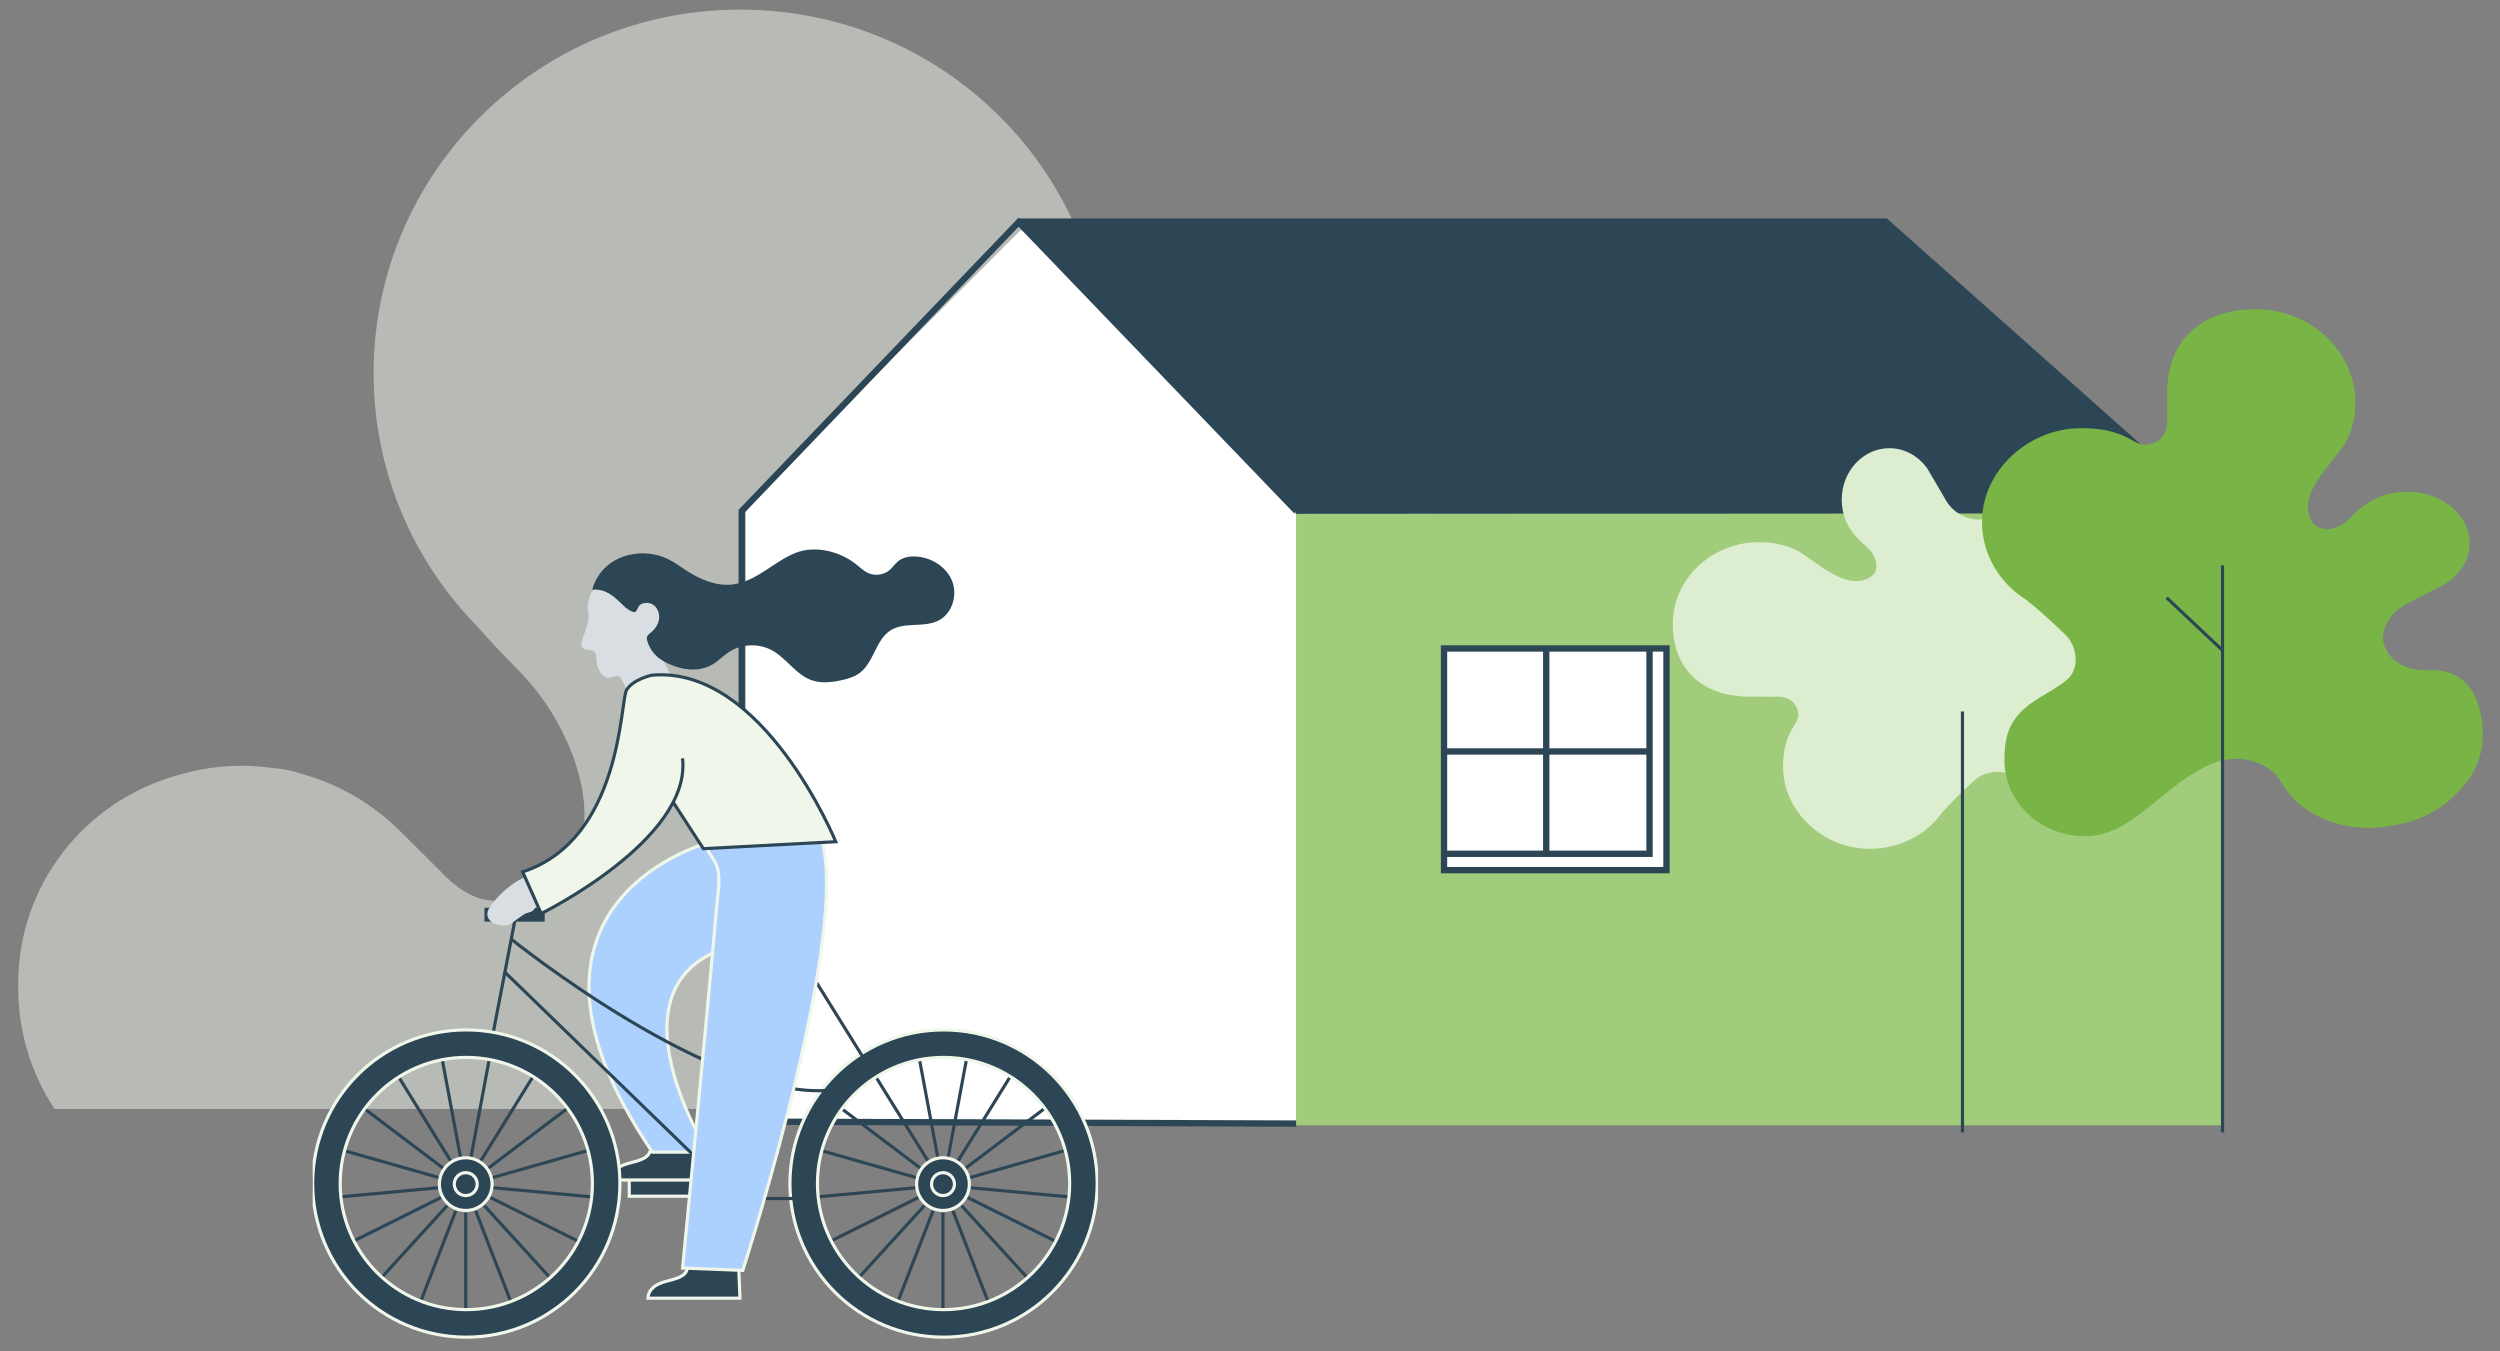 <svg width="592" height="320" viewBox="0 0 592 320" fill="none" xmlns="http://www.w3.org/2000/svg">
<rect x="0" y="0" width="592" height="320" fill="#808080" stroke="none"/>
<g clip-path="url(#clip0_8827_32171)">
<path opacity="0.5" d="M405.958 262.598H12.888C7.471 254.337 4.311 244.507 4.311 233.95C4.311 233.782 4.311 233.642 4.311 233.474C4.311 233.278 4.311 233.082 4.311 232.886C4.311 209.643 19.941 190.041 41.299 183.796C46.349 182.2 51.738 181.332 57.324 181.332C59.779 181.332 62.177 181.556 64.519 181.864C66.917 182.06 69.202 182.452 71.741 183.348C80.516 185.812 88.302 190.461 94.594 196.65L104.328 206.339C108.278 210.651 111.861 212.247 113.836 212.835C122.102 214.74 131.751 212.219 135.701 204.658C143.403 189.901 132.88 170.55 126.645 163.101C122.3 157.809 119.337 155.596 113.159 148.484C97.895 132.97 88.472 111.771 88.472 88.388C88.472 40.838 127.322 2.277 175.228 2.277C223.135 2.277 261.505 40.39 261.928 87.576V88.976L261.759 120.34C261.759 130.141 269.772 138.122 279.675 138.122C282.609 138.122 285.317 137.366 287.744 136.134C288.167 135.91 288.9 135.602 289.324 135.35L303.938 126.277C315.139 120.928 327.694 117.876 340.954 117.876C388.579 117.876 427.203 156.213 427.203 203.482C427.203 215.3 424.777 226.585 420.404 236.834C417.074 246.272 412.165 254.953 405.93 262.598H405.958Z" fill="#F0F7EA"/>
</g>
<path d="M176.633 119.557L241.741 54.449L341.376 109.692L314.741 265.557H176.633V119.557Z" fill="white"/>
<path d="M526.124 266.473L306.906 266.468V121.555L526.124 121.555V266.473Z" fill="#A0CC7C"/>
<rect x="341.594" y="153.971" width="52.404" height="51.531" fill="white"/>
<path d="M341.945 206.047H394.627V153.555H341.945V206.047ZM341.945 202.175H390.608V153.559H341.945V202.175Z" stroke="#2C4656" stroke-width="1.5"/>
<path d="M341.812 177.945H390.492" stroke="#2C4656" stroke-width="1.5"/>
<path d="M366.148 153.768V202.125" stroke="#2C4656" stroke-width="1.5"/>
<path d="M306.919 266.065L175.648 265.595V121.018L241.199 52.611L306.976 121.022" stroke="#2C4656" stroke-width="1.5"/>
<path d="M306.762 120.927L523.299 120.79L446.519 52.477H241.203" stroke="#2C4656" stroke-width="1.5"/>
<path d="M446.516 52.586L241.281 52.477L306.759 121.037L523.297 120.899L446.516 52.586Z" fill="#2C4656"/>
<g clip-path="url(#clip1_8827_32171)">
<path d="M468.687 123.028C468.687 123.028 463.151 123.359 460.273 117.567L456.396 110.959C454.326 108.028 451.081 106.134 447.41 106.134C441.169 106.134 436.117 111.595 436.117 118.341C436.117 121.631 437.321 124.604 439.289 126.802C440.244 128.087 441.272 128.723 442.476 129.926C444.678 132.124 445.427 135.746 442.02 137.115C438.408 138.58 434.575 136.41 431.595 134.419L425.721 130.396C422.989 129.138 419.95 128.364 416.705 128.364C405.339 128.364 396.117 137.046 396.117 147.746C396.117 158.446 403.048 164.972 414.414 164.972C414.678 164.972 421.271 164.986 421.271 164.986C423.797 164.986 425.838 166.907 425.838 169.285C425.838 170.267 425.339 171.068 424.84 171.843C422.843 174.981 422.255 177.773 422.226 181.617C422.167 191.875 431.448 200.999 442.813 200.999C449.965 200.999 456.264 197.557 459.95 192.345C460.391 191.847 460.831 191.363 461.286 190.893C463.254 188.833 465.354 186.815 467.556 184.769C470.038 182.488 474.825 181.921 477.351 184.354C478.629 185.598 480.464 188.474 481.33 189.746C485.325 195.607 489.377 196.63 495.104 196.63C504.297 196.63 511.756 189.607 511.756 180.953C511.756 176.142 508.834 172.437 505.78 169.022C499.935 162.456 491.654 155.115 495.956 146.806C496.587 145.59 497.292 144.304 499.965 142.755C505.824 139.908 509.921 133.41 509.921 125.848C509.921 124.299 509.745 122.806 509.422 121.369C509.319 120.677 509.187 119.972 508.996 119.253C508.438 117.083 507.542 115.092 506.441 113.406C505.398 111.636 503.944 109.963 502.138 108.512C498.952 105.498 494.532 103.631 489.656 103.631C489.656 103.631 474.708 103.009 475.369 113.959C475.369 113.959 476.029 121.783 468.717 123.028H468.687Z" fill="#DDEDCF"/>
<path d="M564.241 151.575C564.241 151.575 563.83 145.603 570.893 142.492L578.94 138.317C582.493 136.091 584.814 132.58 584.814 128.626C584.814 121.893 578.162 116.433 569.953 116.433C565.959 116.433 562.332 117.732 559.659 119.847C558.088 120.884 557.324 121.99 555.856 123.276C553.183 125.654 548.778 126.456 547.09 122.778C545.313 118.88 547.956 114.746 550.379 111.525L555.283 105.179C556.825 102.235 557.765 98.958 557.765 95.447C557.765 83.184 547.207 73.231 534.167 73.231C521.128 73.231 513.198 80.71 513.198 92.972C513.198 93.249 513.183 100.368 513.183 100.368C513.183 103.092 510.834 105.29 507.956 105.29C506.766 105.29 505.782 104.751 504.828 104.212C501.01 102.055 497.603 101.419 492.934 101.391C480.452 101.336 469.336 111.331 469.336 123.608C469.336 131.322 473.521 138.124 479.879 142.091C480.481 142.575 481.083 143.045 481.641 143.529C484.138 145.644 486.619 147.925 489.086 150.303C491.876 152.971 492.567 158.156 489.586 160.865C488.073 162.248 484.578 164.225 483.022 165.165C475.87 169.478 474.652 173.847 474.652 180.04C474.652 189.966 483.198 198.012 493.741 198.012C499.6 198.012 504.108 194.846 508.279 191.57C516.282 185.266 525.21 176.321 535.327 180.966C536.81 181.658 538.382 182.404 540.261 185.294C543.741 191.611 551.642 196.035 560.849 196.035C562.728 196.035 564.549 195.842 566.297 195.496C567.148 195.386 568 195.233 568.866 195.04C571.524 194.432 573.933 193.478 575.988 192.275C578.132 191.141 580.173 189.593 581.95 187.63C585.621 184.188 587.897 179.418 587.897 174.165C587.897 174.165 588.661 158.031 575.327 158.736C575.327 158.736 565.797 159.455 564.285 151.561L564.241 151.575Z" fill="#78B546"/>
<path d="M513.07 141.551L526.184 153.896" stroke="#2C4656" stroke-width="0.75"/>
<path d="M464.711 168.482V268.144M526.297 133.893V268.144" stroke="#2C4656" stroke-width="0.75"/>
</g>
<g clip-path="url(#clip2_8827_32171)">
<path d="M164.644 279.148H149.008V283.263H164.644V279.148Z" fill="#2C4656" stroke="#F0F7EA" stroke-width="0.75" stroke-miterlimit="10"/>
<path d="M166.144 272L166.44 279.423H144.648C144.698 277.821 145.872 276.63 147.342 276C148.813 275.363 150.442 275.16 151.923 274.551C152.861 274.162 153.827 273.47 153.926 272.461" fill="#2C4656"/>
<path d="M166.144 272L166.44 279.423H144.648C144.698 277.821 145.872 276.63 147.342 276C148.813 275.363 150.442 275.16 151.923 274.551C152.861 274.162 153.827 273.47 153.926 272.461" stroke="#F0F7EA" stroke-width="0.75" stroke-miterlimit="10"/>
<path d="M168.652 199.252C168.652 199.252 113.822 212.891 154.492 272.834H167.66C167.66 272.834 139.679 228.395 178.632 222.909" fill="#ACD1FF"/>
<path d="M168.652 199.252C168.652 199.252 113.822 212.891 154.492 272.834H167.66C167.66 272.834 139.679 228.395 178.632 222.909" stroke="#F0F7EA" stroke-width="0.75" stroke-miterlimit="10"/>
<path d="M116.094 248.151L122.129 216.879" stroke="#2C4656" stroke-width="0.75" stroke-miterlimit="10"/>
<path d="M223.297 287.17V313.208" stroke="#2C4656" stroke-width="0.75" stroke-miterlimit="10"/>
<path d="M220.943 286.73L211.539 311.007" stroke="#2C4656" stroke-width="0.75" stroke-miterlimit="10"/>
<path d="M218.915 285.475L201.375 304.715" stroke="#2C4656" stroke-width="0.75" stroke-miterlimit="10"/>
<path d="M217.47 283.564L194.164 295.168" stroke="#2C4656" stroke-width="0.75" stroke-miterlimit="10"/>
<path d="M216.819 281.26L190.891 283.663" stroke="#2C4656" stroke-width="0.75" stroke-miterlimit="10"/>
<path d="M217.037 278.879L191.992 271.758" stroke="#2C4656" stroke-width="0.75" stroke-miterlimit="10"/>
<path d="M218.105 276.74L197.328 261.049" stroke="#2C4656" stroke-width="0.75" stroke-miterlimit="10"/>
<path d="M219.869 275.126L206.164 252.994" stroke="#2C4656" stroke-width="0.75" stroke-miterlimit="10"/>
<path d="M222.104 274.266L217.32 248.672" stroke="#2C4656" stroke-width="0.75" stroke-miterlimit="10"/>
<path d="M224.492 274.266L229.276 248.672" stroke="#2C4656" stroke-width="0.75" stroke-miterlimit="10"/>
<path d="M226.719 275.126L240.429 252.994" stroke="#2C4656" stroke-width="0.75" stroke-miterlimit="10"/>
<path d="M228.492 276.74L249.269 261.049" stroke="#2C4656" stroke-width="0.75" stroke-miterlimit="10"/>
<path d="M229.555 278.879L254.594 271.758" stroke="#2C4656" stroke-width="0.75" stroke-miterlimit="10"/>
<path d="M229.781 281.26L255.704 283.663" stroke="#2C4656" stroke-width="0.75" stroke-miterlimit="10"/>
<path d="M229.125 283.564L252.431 295.168" stroke="#2C4656" stroke-width="0.75" stroke-miterlimit="10"/>
<path d="M227.68 285.475L245.219 304.715" stroke="#2C4656" stroke-width="0.75" stroke-miterlimit="10"/>
<path d="M225.648 286.73L235.057 311.007" stroke="#2C4656" stroke-width="0.75" stroke-miterlimit="10"/>
<path d="M223.298 286.643C226.746 286.643 229.542 283.848 229.542 280.4C229.542 276.952 226.746 274.156 223.298 274.156C219.85 274.156 217.055 276.952 217.055 280.4C217.055 283.848 219.85 286.643 223.298 286.643Z" fill="#2C4656" stroke="#F0F7EA" stroke-width="0.75" stroke-miterlimit="10"/>
<path d="M223.302 283.115C224.801 283.115 226.017 281.899 226.017 280.399C226.017 278.899 224.801 277.684 223.302 277.684C221.802 277.684 220.586 278.899 220.586 280.399C220.586 281.899 221.802 283.115 223.302 283.115Z" fill="#2C4656" stroke="#F0F7EA" stroke-width="0.75" stroke-miterlimit="10"/>
<path d="M223.434 243.883C203.343 243.883 187.055 260.172 187.055 280.262C187.055 300.353 203.343 316.642 223.434 316.642C243.525 316.642 259.814 300.353 259.814 280.262C259.814 260.172 243.525 243.883 223.434 243.883ZM223.434 310.119C206.943 310.119 193.572 296.754 193.572 280.257C193.572 263.76 206.937 250.395 223.434 250.395C239.932 250.395 253.296 263.76 253.296 280.257C253.296 296.754 239.932 310.119 223.434 310.119Z" fill="#2C4656" stroke="#F0F7EA" stroke-width="0.75" stroke-miterlimit="10"/>
<path d="M110.281 287.17V313.208" stroke="#2C4656" stroke-width="0.75" stroke-miterlimit="10"/>
<path d="M107.927 286.73L98.523 311.007" stroke="#2C4656" stroke-width="0.75" stroke-miterlimit="10"/>
<path d="M105.899 285.475L88.359 304.715" stroke="#2C4656" stroke-width="0.75" stroke-miterlimit="10"/>
<path d="M104.454 283.564L81.148 295.168" stroke="#2C4656" stroke-width="0.75" stroke-miterlimit="10"/>
<path d="M103.803 281.26L77.875 283.663" stroke="#2C4656" stroke-width="0.75" stroke-miterlimit="10"/>
<path d="M104.022 278.879L78.977 271.758" stroke="#2C4656" stroke-width="0.75" stroke-miterlimit="10"/>
<path d="M105.089 276.74L84.312 261.049" stroke="#2C4656" stroke-width="0.75" stroke-miterlimit="10"/>
<path d="M106.853 275.126L93.148 252.994" stroke="#2C4656" stroke-width="0.75" stroke-miterlimit="10"/>
<path d="M109.089 274.266L104.305 248.672" stroke="#2C4656" stroke-width="0.75" stroke-miterlimit="10"/>
<path d="M111.477 274.266L116.261 248.672" stroke="#2C4656" stroke-width="0.75" stroke-miterlimit="10"/>
<path d="M113.703 275.126L127.413 252.994" stroke="#2C4656" stroke-width="0.75" stroke-miterlimit="10"/>
<path d="M115.477 276.74L136.253 261.049" stroke="#2C4656" stroke-width="0.75" stroke-miterlimit="10"/>
<path d="M116.539 278.879L141.579 271.758" stroke="#2C4656" stroke-width="0.75" stroke-miterlimit="10"/>
<path d="M116.766 281.26L142.688 283.663" stroke="#2C4656" stroke-width="0.75" stroke-miterlimit="10"/>
<path d="M116.109 283.564L139.415 295.168" stroke="#2C4656" stroke-width="0.75" stroke-miterlimit="10"/>
<path d="M114.664 285.475L132.204 304.715" stroke="#2C4656" stroke-width="0.75" stroke-miterlimit="10"/>
<path d="M112.633 286.73L122.042 311.007" stroke="#2C4656" stroke-width="0.75" stroke-miterlimit="10"/>
<path d="M110.282 286.643C113.731 286.643 116.526 283.848 116.526 280.4C116.526 276.952 113.731 274.156 110.282 274.156C106.834 274.156 104.039 276.952 104.039 280.4C104.039 283.848 106.834 286.643 110.282 286.643Z" fill="#2C4656" stroke="#F0F7EA" stroke-width="0.75" stroke-miterlimit="10"/>
<path d="M110.286 283.115C111.786 283.115 113.002 281.899 113.002 280.399C113.002 278.899 111.786 277.684 110.286 277.684C108.786 277.684 107.57 278.899 107.57 280.399C107.57 281.899 108.786 283.115 110.286 283.115Z" fill="#2C4656" stroke="#F0F7EA" stroke-width="0.75" stroke-miterlimit="10"/>
<path d="M110.419 243.883C90.328 243.883 74.039 260.172 74.039 280.262C74.039 300.353 90.328 316.642 110.419 316.642C130.51 316.642 146.798 300.353 146.798 280.262C146.798 260.172 130.51 243.883 110.419 243.883ZM110.419 310.119C93.927 310.119 80.557 296.754 80.557 280.257C80.557 263.76 93.921 250.395 110.419 250.395C126.916 250.395 140.281 263.76 140.281 280.257C140.281 296.754 126.916 310.119 110.419 310.119Z" fill="#2C4656" stroke="#F0F7EA" stroke-width="0.75" stroke-miterlimit="10"/>
<path d="M190.703 228.4L206.065 253.089" stroke="#2C4656" stroke-width="0.75" stroke-miterlimit="10"/>
<path d="M128.983 214.959H114.719V218.251H128.983V214.959Z" fill="#2C4656"/>
<path d="M119.383 230.045L174.794 283.811H190.705" stroke="#2C4656" stroke-width="0.75" stroke-miterlimit="10"/>
<path d="M121.031 222.365C121.031 222.365 170.051 261.883 197.84 258.026" stroke="#2C4656" stroke-width="0.75" stroke-miterlimit="10"/>
<path d="M174.925 299.98L175.221 307.403H153.43C153.479 305.801 154.653 304.611 156.123 303.98C157.594 303.344 159.223 303.141 160.705 302.532C161.643 302.142 162.608 301.451 162.707 300.441" fill="#2C4656"/>
<path d="M174.925 299.98L175.221 307.403H153.43C153.479 305.801 154.653 304.611 156.123 303.98C157.594 303.344 159.223 303.141 160.705 302.532C161.643 302.142 162.608 301.451 162.707 300.441" stroke="#F0F7EA" stroke-width="0.75" stroke-miterlimit="10"/>
<path d="M160.956 146.835C160.666 149.079 160.43 151.932 158.498 153.43C156.244 155.185 156.979 156.102 158.07 158.313C158.257 158.686 158.438 159.064 158.509 159.476C158.954 162.06 154.109 163.618 152.42 164.671C151.876 165.011 151.284 165.362 150.642 165.329C149.6 165.275 148.908 164.249 148.393 163.343C148.02 162.691 147.18 160.386 146.511 160.101C145.924 159.849 144.651 160.655 143.834 160.458C142.094 160.03 141.255 157.868 141.189 155.871C141.178 155.432 141.178 154.96 140.97 154.604C140.295 153.457 138.095 154.318 137.705 153.007C137.612 152.695 137.667 152.338 137.744 152.014C138.21 150.012 139.379 148.13 139.379 146.1C139.379 144.63 138.797 143.017 139.598 141.777C139.582 140.12 141.809 138.183 143.236 137.53C146.522 136.022 150.072 134.485 153.391 135.33C155.004 135.742 156.43 136.691 157.714 137.794C158.625 138.573 159.475 139.456 160.073 140.553C161.055 142.369 161.231 144.657 160.951 146.841L160.956 146.835Z" fill="#D9DEE2"/>
<path d="M166.291 195.741C166.137 195.768 166.033 195.817 165.994 195.889C165.868 196.125 165.923 196.41 165.972 196.673C166.219 197.875 166.472 199.082 166.971 200.201C167.586 201.567 168.546 202.741 169.275 204.047C170.927 207.015 170.01 211.091 169.731 214.378C169.308 219.266 168.864 224.149 168.419 229.032C167.86 235.11 167.295 241.184 166.719 247.257C166.121 253.599 165.517 259.936 164.908 266.278C164.365 271.956 163.816 277.629 163.273 283.308C162.878 287.395 162.483 291.482 162.088 295.564C161.935 297.133 161.781 298.702 161.633 300.271L175.897 300.82C175.897 300.82 204.053 213.588 193.267 195.757H168.474C168.112 195.757 166.883 195.625 166.302 195.741H166.291Z" fill="#ACD1FF" stroke="#F0F7EA" stroke-width="0.75" stroke-miterlimit="10"/>
<path d="M120.122 210.334C118.685 211.508 117.39 212.869 116.293 214.367C115.837 214.992 115.393 215.694 115.398 216.468C115.404 217.307 115.958 218.075 116.677 218.514C117.39 218.953 118.246 219.107 119.085 219.145C119.519 219.167 119.963 219.156 120.369 219.014C120.72 218.893 121.033 218.673 121.335 218.459C122.075 217.938 122.816 217.412 123.551 216.89C123.891 216.649 124.237 216.408 124.626 216.254C125.115 216.067 125.669 216.024 126.091 215.716C126.53 215.398 126.75 214.849 127.139 214.471C127.66 213.966 128.412 213.835 128.966 213.379C129.235 213.16 129.339 212.831 129.575 212.622C129.954 212.287 130.442 212.233 130.738 211.761C131.205 211.026 130.744 209.884 129.899 209.681C129.564 209.599 129.197 209.643 128.884 209.495C128.445 209.286 128.258 208.776 127.951 208.398C126.399 206.483 123.617 207.898 122.037 208.93C121.373 209.363 120.731 209.83 120.122 210.334Z" fill="#D9DEE2"/>
<path d="M159.432 189.995L166.564 200.968L197.913 199.322C197.913 199.322 180.768 157.5 154.324 159.892C154.324 159.892 149.979 160.83 148.394 163.343C146.808 165.855 147.357 198.773 123.766 206.454L128.155 216.329C128.155 216.329 163.816 198.773 161.621 179.571" fill="#F0F7EA"/>
<path d="M159.432 189.995L166.564 200.968L197.913 199.322C197.913 199.322 180.768 157.5 154.324 159.892C154.324 159.892 149.979 160.83 148.394 163.343C146.808 165.855 147.357 198.773 123.766 206.454L128.155 216.329C128.155 216.329 163.816 198.773 161.621 179.571" stroke="#2C4656" stroke-width="0.75" stroke-miterlimit="10"/>
<path d="M156.974 156.474C155.18 155.459 153.819 153.715 153.26 151.729C153.188 151.465 153.128 151.191 153.183 150.922C153.287 150.418 153.748 150.094 154.148 149.77C155.119 148.969 155.876 147.855 156.058 146.61C156.239 145.365 155.772 143.999 154.746 143.263C153.907 142.665 152.81 142.632 151.882 143.027C151.076 143.368 151.12 144.289 150.483 144.86C150.434 144.904 150.385 144.948 150.319 144.964C150.248 144.981 150.176 144.964 150.11 144.953C148.558 144.597 147.351 143.066 146.21 142.045C144.492 140.515 142.687 139.39 140.273 139.642C140.438 138.644 140.904 137.722 141.404 136.844C144.673 131.128 152.486 129.553 158.296 132.444C159.772 133.18 161.099 134.173 162.482 135.067C165.746 137.19 169.565 138.852 173.427 138.402C176.198 138.079 178.732 136.707 181.081 135.198C183.429 133.69 185.7 132.011 188.284 130.963C192.936 129.07 198.785 130.513 202.675 133.575C203.64 134.332 204.524 135.231 205.654 135.725C207.283 136.438 209.302 136.137 210.657 134.985C211.42 134.337 211.963 133.454 212.753 132.839C213.949 131.901 215.562 131.676 217.076 131.792C220.67 132.06 224.186 134.288 225.487 137.651C226.787 141.014 225.443 145.332 222.222 146.956C218.744 148.706 214.179 147.192 210.882 149.271C207.36 151.493 206.959 156.754 203.657 159.294C202.362 160.287 200.749 160.759 199.158 161.099C196.837 161.599 194.368 161.856 192.135 161.055C188.465 159.739 186.276 155.92 182.869 154.027C179.704 152.272 175.572 152.436 172.555 154.439C171.359 155.234 170.349 156.277 169.153 157.072C165.499 159.508 160.803 158.658 156.985 156.491L156.974 156.474Z" fill="#2C4656"/>
</g>
<defs>
<clipPath id="clip0_8827_32171">
<rect width="423.203" height="260.432" fill="white" transform="matrix(-1 0 0 1 427.203 2.166)"/>
</clipPath>
<clipPath id="clip1_8827_32171">
<rect width="192.365" height="196.311" fill="white" transform="translate(395.633 72.207)"/>
</clipPath>
<clipPath id="clip2_8827_32171">
<rect width="185.986" height="219.452" fill="white" transform="translate(74.039 98.842)"/>
</clipPath>
</defs>
</svg>
